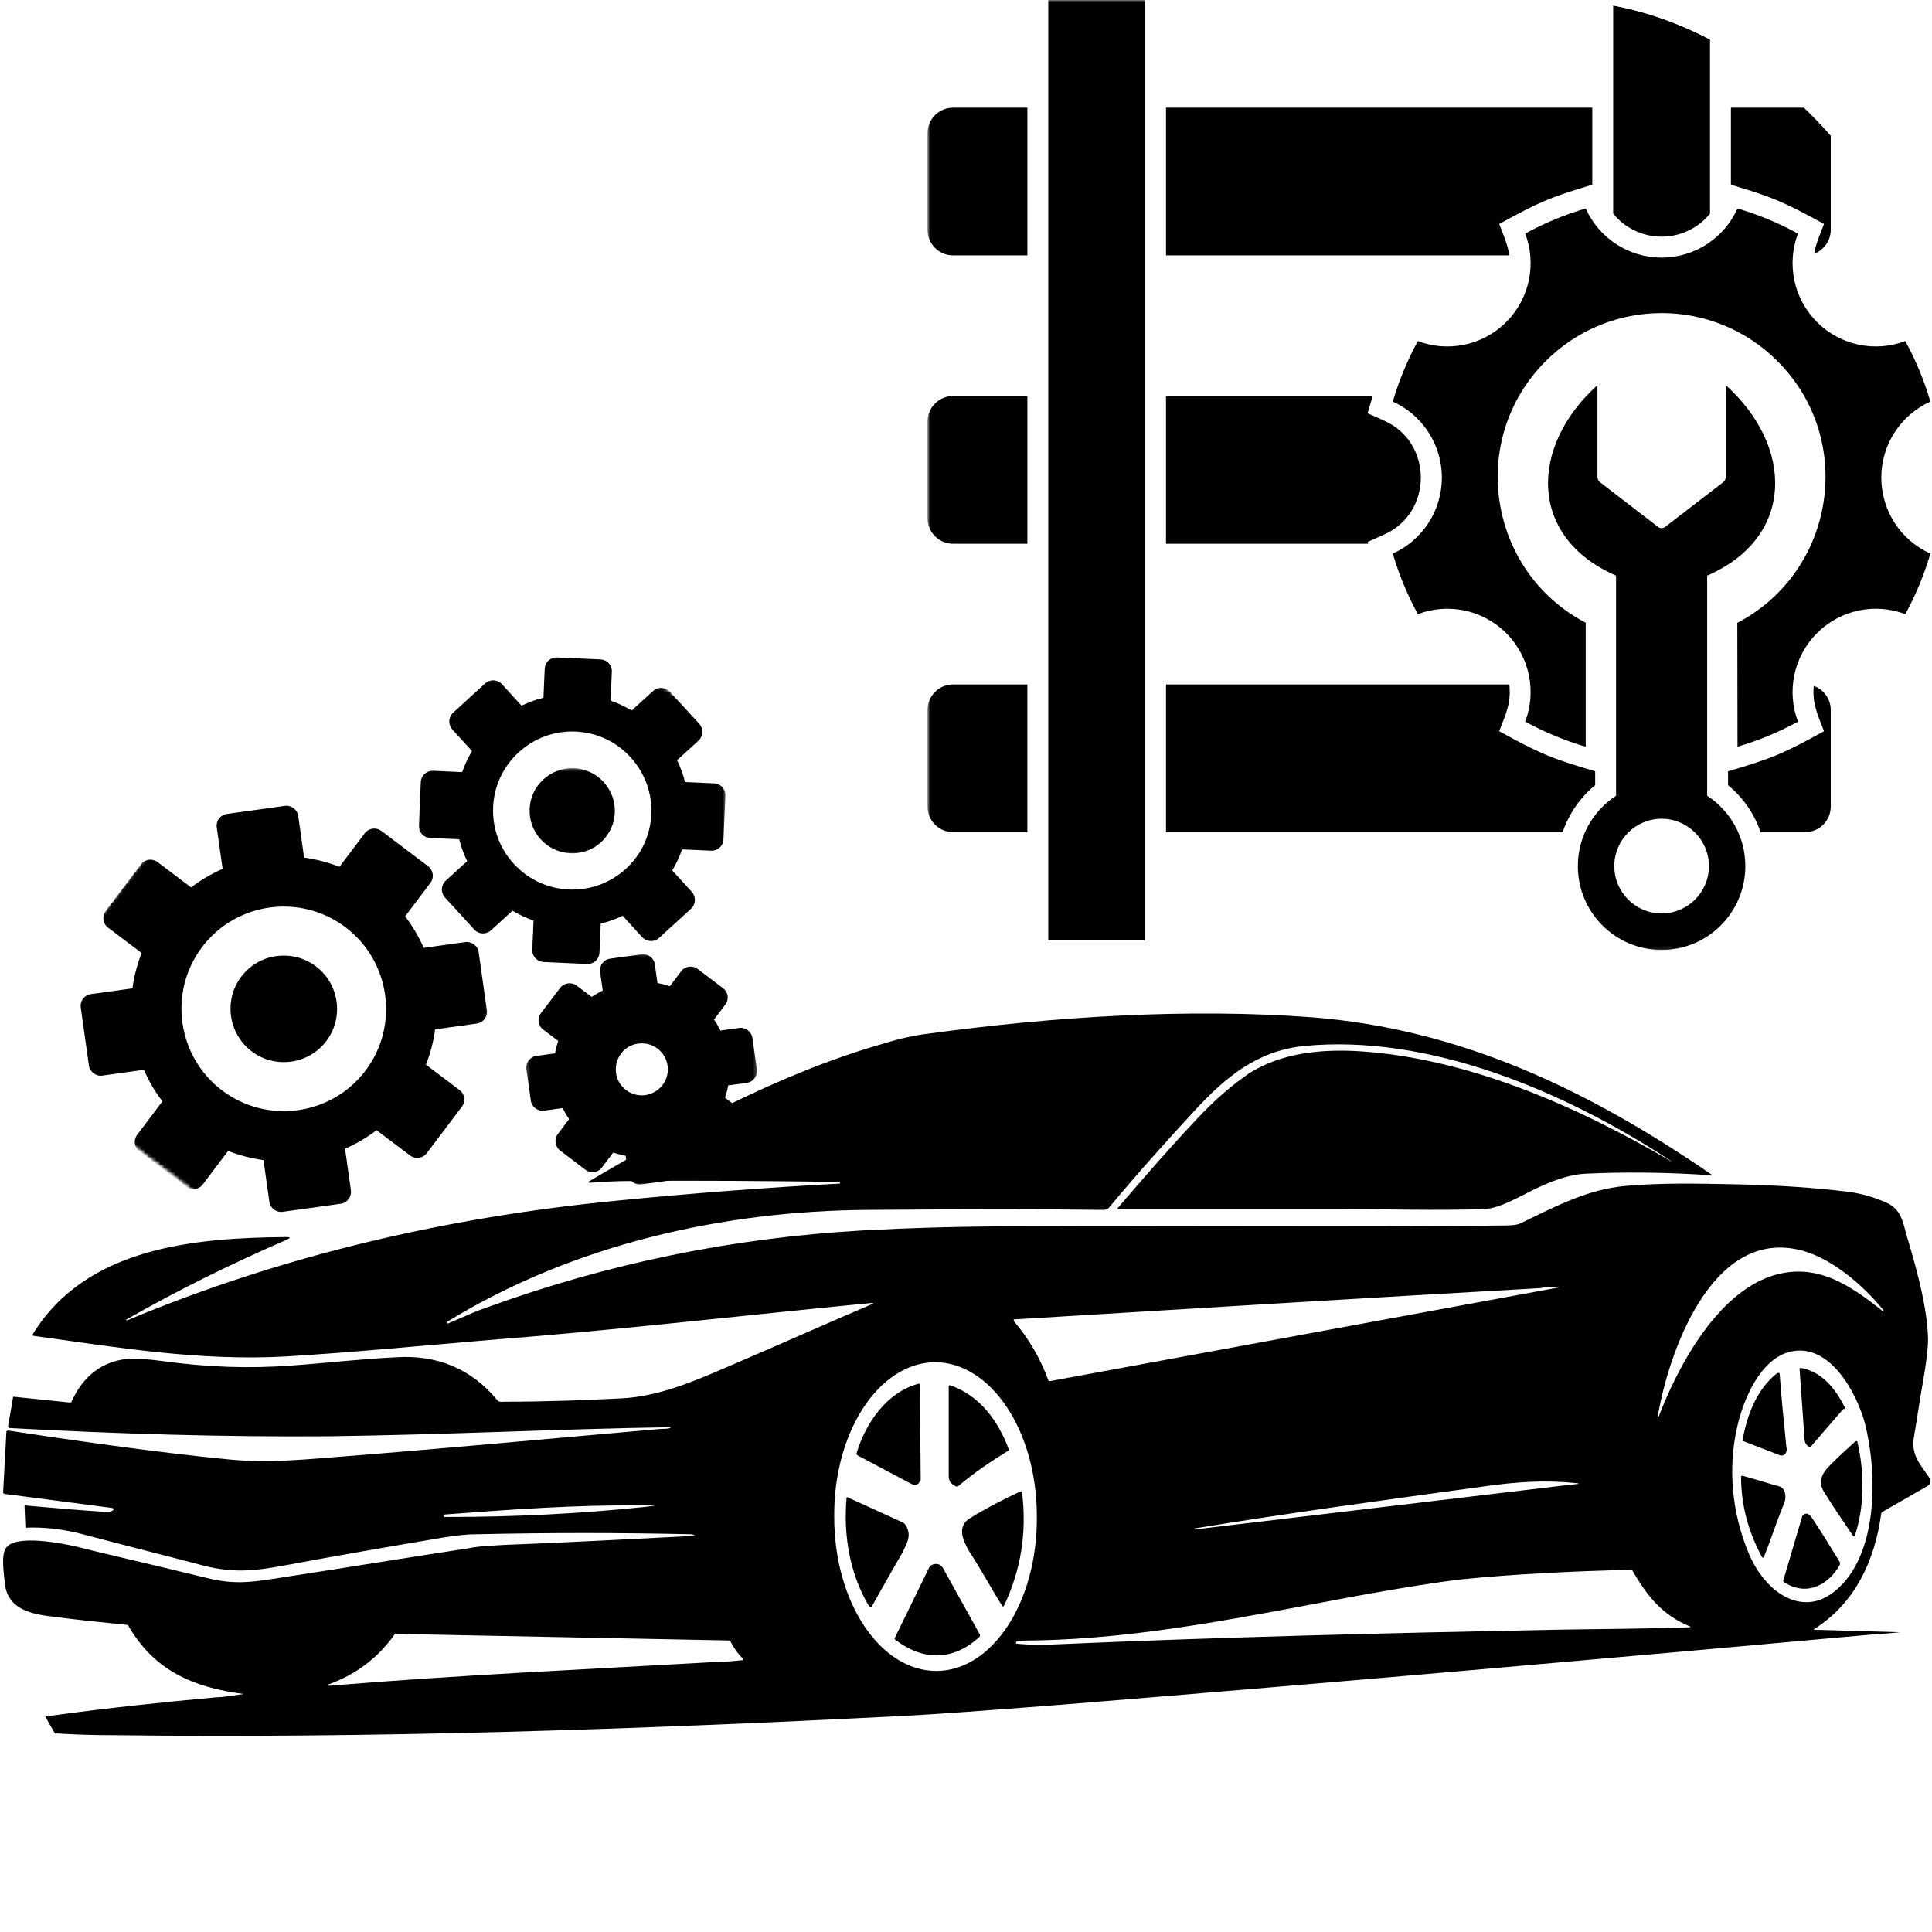 <?xml version="1.0" encoding="UTF-8"?> <svg xmlns="http://www.w3.org/2000/svg" width="512" height="512" viewBox="0 0 512 512" fill="none"><g clip-path="url(#clip0_14_474)"><mask id="mask0_14_474" style="mask-type:luminance" maskUnits="userSpaceOnUse" x="20" y="212" width="110" height="111"><path d="M20.48 212.992H129.707V322.219H20.48V212.992Z" fill="white"></path></mask><g mask="url(#mask0_14_474)"><mask id="mask1_14_474" style="mask-type:luminance" maskUnits="userSpaceOnUse" x="0" y="131" width="246" height="249"><path d="M110.005 131.915L245.675 234.325L135.861 379.803L0.192 277.392L110.005 131.915Z" fill="white"></path></mask><g mask="url(#mask1_14_474)"><mask id="mask2_14_474" style="mask-type:luminance" maskUnits="userSpaceOnUse" x="0" y="131" width="246" height="249"><path d="M110.005 131.915L245.675 234.325L135.861 379.803L0.192 277.392L110.005 131.915Z" fill="white"></path></mask><g mask="url(#mask2_14_474)"><mask id="mask3_14_474" style="mask-type:luminance" maskUnits="userSpaceOnUse" x="0" y="131" width="246" height="249"><path d="M110.005 131.915L245.675 234.325L135.861 379.803L0.192 277.392L110.005 131.915Z" fill="white"></path></mask><g mask="url(#mask3_14_474)"><path d="M121.787 288.875L112.885 282.155C114.053 279.147 114.891 276.005 115.312 272.784L126.352 271.253C128.069 271.013 129.259 269.435 129.019 267.723L126.853 252.331C126.619 250.661 124.949 249.435 123.317 249.664L112.283 251.195C110.987 248.219 109.344 245.44 107.365 242.848L114.075 233.957C115.115 232.581 114.837 230.603 113.456 229.563L101.072 220.213C99.691 219.168 97.712 219.445 96.672 220.821L89.963 229.712C86.949 228.539 83.829 227.717 80.587 227.269L79.035 216.235C78.8 214.565 77.147 213.317 75.499 213.568L60.107 215.707C58.395 215.941 57.2 217.52 57.44 219.237L58.992 230.272C56.011 231.557 53.237 233.2 50.645 235.173L41.744 228.453C40.368 227.413 38.384 227.691 37.349 229.067L28.011 241.435C26.971 242.811 27.248 244.789 28.629 245.829L37.531 252.549C36.363 255.563 35.525 258.704 35.104 261.92L24.064 263.456C22.347 263.696 21.157 265.269 21.397 266.987L23.563 282.373C23.797 284.043 25.451 285.296 27.093 285.045L38.133 283.509C39.429 286.491 41.051 289.291 43.051 291.861L36.341 300.747C35.301 302.123 35.579 304.101 36.96 305.147L49.344 314.496C50.725 315.536 52.704 315.264 53.744 313.883L60.453 304.997C63.445 306.192 66.608 307.008 69.829 307.435L71.381 318.469C71.621 320.187 73.2 321.376 74.917 321.141L90.309 319.003C91.141 318.885 91.867 318.448 92.379 317.771C92.885 317.099 93.083 316.261 92.992 315.445L91.44 304.411C94.421 303.12 97.221 301.499 99.787 299.509L108.688 306.229C110.069 307.269 112.048 306.992 113.088 305.616L122.427 293.248C123.445 291.893 123.195 289.936 121.787 288.875ZM58.88 288.987C46.917 279.957 44.544 262.917 53.541 250.997C62.539 239.083 79.6 236.709 91.536 245.717C103.472 254.731 105.872 271.787 96.875 283.707C87.877 295.627 70.837 298.016 58.88 288.987Z" fill="black"></path></g></g></g></g><mask id="mask4_14_474" style="mask-type:luminance" maskUnits="userSpaceOnUse" x="60" y="252" width="31" height="31"><path d="M60.075 252.587H90.112V282.624H60.075V252.587Z" fill="white"></path></mask><g mask="url(#mask4_14_474)"><mask id="mask5_14_474" style="mask-type:luminance" maskUnits="userSpaceOnUse" x="0" y="131" width="246" height="249"><path d="M110.005 131.915L245.675 234.325L135.861 379.803L0.192 277.392L110.005 131.915Z" fill="white"></path></mask><g mask="url(#mask5_14_474)"><mask id="mask6_14_474" style="mask-type:luminance" maskUnits="userSpaceOnUse" x="0" y="131" width="246" height="249"><path d="M110.005 131.915L245.675 234.325L135.861 379.803L0.192 277.392L110.005 131.915Z" fill="white"></path></mask><g mask="url(#mask6_14_474)"><mask id="mask7_14_474" style="mask-type:luminance" maskUnits="userSpaceOnUse" x="0" y="131" width="246" height="249"><path d="M110.005 131.915L245.675 234.325L135.861 379.803L0.192 277.392L110.005 131.915Z" fill="white"></path></mask><g mask="url(#mask7_14_474)"><path d="M83.712 256.085C77.493 251.392 68.613 252.624 63.925 258.837C59.237 265.045 60.485 273.925 66.704 278.619C72.923 283.317 81.803 282.08 86.491 275.872C91.179 269.659 89.931 260.779 83.712 256.085Z" fill="black"></path></g></g></g></g><mask id="mask8_14_474" style="mask-type:luminance" maskUnits="userSpaceOnUse" x="139" y="203" width="25" height="24"><path d="M139.264 203.435H163.84V226.645H139.264V203.435Z" fill="white"></path></mask><g mask="url(#mask8_14_474)"><mask id="mask9_14_474" style="mask-type:luminance" maskUnits="userSpaceOnUse" x="0" y="131" width="246" height="249"><path d="M110.005 131.915L245.675 234.325L135.861 379.803L0.192 277.392L110.005 131.915Z" fill="white"></path></mask><g mask="url(#mask9_14_474)"><mask id="mask10_14_474" style="mask-type:luminance" maskUnits="userSpaceOnUse" x="0" y="131" width="246" height="249"><path d="M110.005 131.915L245.675 234.325L135.861 379.803L0.192 277.392L110.005 131.915Z" fill="white"></path></mask><g mask="url(#mask10_14_474)"><mask id="mask11_14_474" style="mask-type:luminance" maskUnits="userSpaceOnUse" x="0" y="131" width="246" height="249"><path d="M110.005 131.915L245.675 234.325L135.861 379.803L0.192 277.392L110.005 131.915Z" fill="white"></path></mask><g mask="url(#mask11_14_474)"><path d="M143.307 222.453C143.781 222.971 144.293 223.44 144.848 223.856C149.109 227.072 155.211 226.923 159.28 223.195C161.504 221.136 162.795 218.379 162.939 215.381C163.077 212.379 161.995 209.483 159.979 207.253C155.771 202.661 148.619 202.331 144.027 206.533C139.408 210.672 139.099 217.861 143.307 222.453Z" fill="black"></path></g></g></g></g><mask id="mask12_14_474" style="mask-type:luminance" maskUnits="userSpaceOnUse" x="139" y="252" width="62" height="63"><path d="M139.264 252.587H200.704V314.027H139.264V252.587Z" fill="white"></path></mask><g mask="url(#mask12_14_474)"><mask id="mask13_14_474" style="mask-type:luminance" maskUnits="userSpaceOnUse" x="0" y="131" width="246" height="249"><path d="M110.005 131.915L245.675 234.325L135.861 379.803L0.192 277.392L110.005 131.915Z" fill="white"></path></mask><g mask="url(#mask13_14_474)"><mask id="mask14_14_474" style="mask-type:luminance" maskUnits="userSpaceOnUse" x="0" y="131" width="246" height="249"><path d="M110.005 131.915L245.675 234.325L135.861 379.803L0.192 277.392L110.005 131.915Z" fill="white"></path></mask><g mask="url(#mask14_14_474)"><mask id="mask15_14_474" style="mask-type:luminance" maskUnits="userSpaceOnUse" x="0" y="131" width="246" height="249"><path d="M110.005 131.915L245.675 234.325L135.861 379.803L0.192 277.392L110.005 131.915Z" fill="white"></path></mask><g mask="url(#mask15_14_474)"><path d="M196.091 293.904L192.128 290.912C192.496 289.851 192.789 288.736 192.992 287.632C194.203 287.488 195.787 287.264 197.899 286.971C198.736 286.859 199.456 286.421 199.968 285.744C200.48 285.067 200.699 284.251 200.581 283.419L199.413 275.109C199.296 274.272 198.859 273.547 198.181 273.035C197.531 272.544 196.688 272.304 195.856 272.421L190.928 273.104C190.427 272.096 189.867 271.12 189.221 270.203L192.208 266.245C192.72 265.573 192.939 264.757 192.821 263.92C192.704 263.083 192.267 262.363 191.589 261.851L184.896 256.795C183.515 255.755 181.536 256.032 180.496 257.408L177.509 261.365C176.448 260.997 175.36 260.72 174.229 260.496C174.171 260.101 174.112 259.664 174.048 259.221L173.536 255.573C173.296 253.856 171.717 252.667 170 252.901L161.691 254.059C159.973 254.299 158.784 255.872 159.024 257.589C159.307 259.611 159.536 261.237 159.733 262.491C158.731 262.987 157.733 263.573 156.789 264.197L152.827 261.205C151.451 260.165 149.472 260.443 148.432 261.819L143.36 268.485C142.848 269.163 142.629 269.973 142.747 270.811C142.864 271.648 143.301 272.368 143.979 272.88L147.941 275.872C147.573 276.933 147.28 278.048 147.077 279.152C145.819 279.307 144.192 279.531 142.171 279.813C140.453 280.048 139.264 281.627 139.504 283.344L140.672 291.653C140.912 293.365 142.496 294.56 144.208 294.32L149.115 293.664C149.616 294.667 150.176 295.643 150.821 296.56L147.835 300.517C146.795 301.893 147.077 303.872 148.453 304.917L155.131 309.995C155.781 310.485 156.624 310.725 157.461 310.613C158.293 310.496 159.019 310.059 159.531 309.381L162.512 305.429C163.573 305.797 164.693 306.085 165.797 306.293C165.947 307.504 166.165 309.088 166.464 311.2C166.704 312.912 168.283 314.107 170 313.867L178.309 312.715C179.147 312.597 179.872 312.16 180.379 311.483C180.891 310.805 181.115 309.995 180.997 309.157L180.304 304.235C181.307 303.733 182.283 303.173 183.221 302.507L187.184 305.493C187.835 305.989 188.677 306.229 189.515 306.112C190.347 305.995 191.072 305.563 191.579 304.885L196.629 298.197C197.749 296.923 197.472 294.944 196.091 293.904ZM171.003 290.219C169.173 290.448 167.36 289.984 165.909 288.885C164.427 287.771 163.483 286.149 163.248 284.325C163.013 282.496 163.477 280.683 164.592 279.205C165.707 277.728 167.323 276.789 169.152 276.555C170.981 276.325 172.795 276.789 174.251 277.888C177.285 280.176 177.893 284.528 175.584 287.541C174.443 288.997 172.827 289.941 171.003 290.219Z" fill="black"></path></g></g></g></g><mask id="mask16_14_474" style="mask-type:luminance" maskUnits="userSpaceOnUse" x="110" y="173" width="83" height="84"><path d="M110.592 173.397H192.512V256.683H110.592V173.397Z" fill="white"></path></mask><g mask="url(#mask16_14_474)"><mask id="mask17_14_474" style="mask-type:luminance" maskUnits="userSpaceOnUse" x="0" y="131" width="246" height="249"><path d="M110.005 131.915L245.675 234.325L135.861 379.803L0.192 277.392L110.005 131.915Z" fill="white"></path></mask><g mask="url(#mask17_14_474)"><mask id="mask18_14_474" style="mask-type:luminance" maskUnits="userSpaceOnUse" x="0" y="131" width="246" height="249"><path d="M110.005 131.915L245.675 234.325L135.861 379.803L0.192 277.392L110.005 131.915Z" fill="white"></path></mask><g mask="url(#mask18_14_474)"><mask id="mask19_14_474" style="mask-type:luminance" maskUnits="userSpaceOnUse" x="0" y="131" width="246" height="249"><path d="M110.005 131.915L245.675 234.325L135.861 379.803L0.192 277.392L110.005 131.915Z" fill="white"></path></mask><g mask="url(#mask19_14_474)"><path d="M119.893 193.344L125.088 199.035C124.032 200.795 123.173 202.661 122.485 204.619L114.795 204.272C113.957 204.235 113.147 204.523 112.528 205.083C111.915 205.637 111.552 206.427 111.515 207.264L111.003 218.784C110.96 219.621 111.253 220.432 111.813 221.051C112.373 221.664 113.163 222.027 113.995 222.069L121.691 222.411C122.192 224.405 122.891 226.347 123.803 228.213L118.123 233.397C117.504 233.952 117.147 234.741 117.104 235.579C117.067 236.411 117.36 237.221 117.915 237.84L125.701 246.352C125.835 246.491 125.963 246.629 126.117 246.741C127.296 247.632 128.992 247.573 130.123 246.544L135.808 241.36C137.568 242.416 139.44 243.275 141.397 243.968L141.061 251.659C140.971 253.397 142.341 254.864 144.059 254.939L155.589 255.467C156.421 255.509 157.232 255.216 157.851 254.661C158.464 254.101 158.827 253.312 158.864 252.48L159.2 244.789C161.189 244.288 163.131 243.595 165.003 242.683L170.192 248.373C170.752 248.987 171.541 249.349 172.379 249.392C173.211 249.429 174.021 249.141 174.64 248.581L183.141 240.811C184.416 239.648 184.496 237.664 183.349 236.368L178.155 230.677C179.205 228.917 180.064 227.051 180.757 225.099L188.448 225.44C189.285 225.483 190.096 225.189 190.709 224.629C191.328 224.075 191.685 223.285 191.728 222.453L192.235 210.885C192.272 210.048 191.979 209.237 191.419 208.619C190.864 208 190.075 207.643 189.237 207.6L181.547 207.259C181.04 205.264 180.341 203.323 179.429 201.456L185.115 196.272C186.384 195.109 186.464 193.125 185.317 191.829L177.531 183.317C176.341 182.027 174.384 181.963 173.088 183.104L167.403 188.288C165.643 187.232 163.771 186.373 161.813 185.68L162.144 177.995C162.192 177.2 161.899 176.389 161.339 175.776C160.784 175.157 159.995 174.795 159.157 174.752L147.627 174.229C146.795 174.187 145.984 174.48 145.365 175.035C144.747 175.589 144.389 176.379 144.352 177.216L144.016 184.907C142.027 185.408 140.085 186.101 138.213 187.013L133.024 181.323C132.464 180.704 131.675 180.341 130.837 180.304C130.005 180.261 129.195 180.555 128.576 181.109L120.075 188.88C119.456 189.44 119.099 190.229 119.056 191.061C119.04 191.915 119.333 192.725 119.893 193.344ZM137.483 199.349C141.616 195.595 146.965 193.616 152.56 193.872C158.16 194.123 163.339 196.544 167.104 200.683C170.869 204.821 172.853 210.171 172.608 215.76C172.363 221.355 169.952 226.528 165.813 230.288C158.245 237.189 146.944 237.504 139.019 231.525C138.016 230.768 137.067 229.888 136.171 228.939C128.336 220.432 128.933 207.125 137.483 199.349Z" fill="black"></path></g></g></g></g><path d="M64.565 448.923C61.509 449.36 59.109 449.797 57.365 449.797C42.955 451.104 28.549 452.635 14.144 454.597C11.525 455.035 4.757 455.472 2.795 457.216C2.576 457.435 2.576 457.435 2.795 457.653C3.883 458.091 4.539 458.523 4.976 458.523C13.051 459.397 21.349 459.835 29.643 459.835C99.056 460.709 168.688 458.309 237.883 454.816C247.051 454.379 261.456 453.291 281.323 451.76C356.629 445.653 428.005 439.323 495.456 433.216C498.949 432.997 501.568 432.779 503.531 432.56C495.893 432.341 488.469 432.123 480.832 431.904C480.613 431.904 480.613 431.904 480.832 431.685C491.525 424.923 496.763 413.797 498.512 401.36C498.512 400.923 498.731 400.704 499.168 400.485L510.955 393.723C511.605 393.285 511.824 392.411 511.392 391.76C508.768 387.829 506.368 385.648 507.243 380.629C508.117 375.611 508.768 370.811 509.643 366.011C510.517 360.992 510.955 357.285 510.955 354.885C510.736 345.717 507.461 334.811 505.28 327.392C504.187 323.467 503.749 320.411 499.819 318.667C496.331 317.136 493.056 316.261 489.781 315.829C480.832 314.736 471.008 314.08 460.309 313.861C449.835 313.648 440.011 313.429 430.624 314.299C420.805 315.173 412.069 319.755 403.12 324.117C402.032 324.773 399.413 324.773 397.883 324.773C355.099 325.211 317.12 324.773 269.536 324.992C254.475 324.992 240.72 325.429 228.496 326.08C194.224 328.048 161.045 334.811 128.741 346.592C125.467 347.685 121.973 349.429 118.699 350.736C118.48 350.736 118.48 350.736 118.48 350.523V350.304C151.877 329.792 191.605 320.848 230.245 320.629C256 320.411 276.736 320.411 292.453 320.629C293.109 320.629 293.328 320.411 293.765 320.192C301.184 311.248 308.827 302.736 316.683 294.224C324.757 285.499 333.056 278.517 345.493 277.205C378.672 273.936 414.693 289.211 442.629 307.536C442.629 307.536 442.848 307.536 442.848 307.755C443.067 307.973 442.848 307.973 442.848 307.755C417.963 293.136 388.277 280.043 359.029 278.517C349.424 278.08 339.381 279.173 331.088 284.405C326.944 287.243 322.139 291.173 316.901 296.843C309.696 304.48 302.928 312.336 296.165 320.192V320.411C315.371 320.411 334.8 320.411 354.011 320.411C367.104 320.411 380.203 320.848 393.52 320.411C397.445 320.192 402.683 317.136 406.176 315.392C411.2 312.992 415.563 311.248 420.368 311.029C429.968 310.592 440.885 310.592 453.547 311.461C453.765 311.461 453.765 311.461 453.547 311.248C420.805 288.773 386.971 272.624 347.461 269.573C314.933 267.173 279.355 269.355 245.957 273.936C242.251 274.373 238.32 275.243 234.171 276.555C206.448 284.405 179.163 299.461 156.245 312.992C155.808 313.211 155.808 313.429 156.245 313.429C159.52 313.211 163.013 312.992 166.069 312.992C184.843 312.773 203.829 312.992 222.603 313.211C222.603 313.211 222.821 313.211 222.603 313.429C222.603 313.429 222.603 313.429 222.603 313.648C202.741 314.736 182.875 316.261 163.013 318.229C118.48 322.592 75.045 332.629 33.787 349.867H33.573C33.355 349.867 33.355 349.648 33.573 349.648C47.323 341.792 61.509 334.811 76.133 328.48C77.008 328.048 77.008 327.829 75.92 327.829C51.691 328.048 22.875 330.448 8.688 353.573C8.469 353.792 8.688 354.011 8.907 354.011C30.949 357.067 52.997 360.773 75.92 359.467C93.819 358.373 111.717 356.629 129.835 355.104C163.664 352.485 197.28 348.555 231.115 345.285C231.115 345.285 231.115 345.285 231.333 345.285C231.333 345.285 231.333 345.285 231.333 345.504C218.021 351.173 204.923 357.067 191.605 362.741C183.531 366.229 174.144 370.155 164.539 370.592C155.589 371.029 145.333 371.467 133.541 371.467C132.672 371.467 132.235 371.685 131.579 370.811C124.811 362.741 115.861 359.029 105.168 359.685C95.781 360.123 86.613 361.211 77.445 361.867C65.877 362.741 54.96 362.304 43.611 360.773C38.811 360.123 35.536 359.904 33.787 360.123C27.024 360.773 22 364.704 18.944 371.467C18.944 371.685 18.725 371.685 18.507 371.685L3.664 370.155C3.445 370.155 3.445 370.155 3.445 370.373L2.139 378.011C2.139 378.229 2.357 378.448 2.576 378.448C30.731 379.973 59.109 380.848 87.269 380.629C119.573 380.192 148.389 378.667 177.637 378.229V378.448C176.763 378.667 176.107 378.667 175.237 378.667C147.515 381.067 120.011 383.685 92.288 385.867C81.157 386.741 71.115 387.829 60.421 386.741C42.085 384.992 17.856 381.504 2.139 379.104C1.92 379.104 1.92 379.104 1.701 379.323L0.827 395.467C0.827 395.685 1.045 395.904 1.264 395.904L29.643 399.611C29.861 399.611 30.08 399.829 30.08 400.048C30.08 400.048 30.08 400.267 29.861 400.267C29.643 400.485 29.205 400.704 28.549 400.704C21.349 400.267 13.925 399.611 6.72 398.96C6.501 398.96 6.501 398.96 6.501 399.179L6.72 404.629C6.72 404.848 6.939 404.848 6.939 404.848C11.744 404.629 16.325 405.285 20.256 406.16C37.717 410.741 49.067 413.579 53.872 414.885C61.509 416.848 66.965 416.416 75.264 414.885C89.232 412.267 103.2 409.867 117.392 407.467C120.229 407.029 123.067 406.597 126.123 406.597C145.115 406.16 164.32 406.16 183.312 406.597C183.531 406.597 183.531 406.597 183.749 406.816H183.968C184.187 406.816 184.187 406.816 183.968 407.029H183.749H183.531C166.72 407.904 150.133 408.779 133.328 409.429C130.272 409.648 127.429 409.648 124.16 410.304C108.443 412.704 92.507 415.323 76.789 417.723C67.184 419.248 62.603 420.123 54.741 418.16C36.843 413.797 25.275 411.179 20.256 409.867C16.544 408.997 4.32 406.597 1.701 410.085C0.176 411.829 1.045 417.067 1.264 419.467C1.92 426.453 8.251 427.76 13.925 428.416C20.475 429.285 27.024 429.941 33.568 430.597C33.787 430.597 34.005 430.816 34.005 430.816C40.773 442.597 51.035 447.179 64.565 448.923C65.003 448.923 65.003 448.704 64.565 448.923ZM469.696 338.085C454.853 342.885 444.597 362.304 439.573 375.392C439.573 375.392 439.355 375.611 439.355 375.392C439.355 375.392 439.355 375.392 439.355 375.173C442.192 358.592 453.328 326.299 476.245 331.099C484.757 332.848 493.488 340.267 499.168 347.248C499.168 347.248 499.168 347.248 499.168 347.467C499.168 347.467 499.168 347.467 498.949 347.467C490.437 340.704 481.483 334.373 469.696 338.085ZM413.381 341.136L278.267 366.011C278.048 366.011 277.829 366.011 277.829 365.792C275.648 359.904 272.592 354.667 268.661 350.085C268.661 350.085 268.661 349.867 268.661 349.648C268.661 349.648 268.661 349.648 268.88 349.648C315.371 346.811 361.867 343.973 408.363 341.355C409.888 340.917 411.637 340.917 413.381 341.136C413.381 340.917 413.381 340.917 413.381 341.136ZM486.288 421.648C483.013 424.267 479.739 425.141 476.027 424.267C469.915 422.741 465.333 416.635 463.152 410.96C459.003 400.704 457.909 389.141 460.309 378.448C461.84 371.248 466.421 359.904 474.72 358.155C484.976 355.973 491.963 369.067 494.144 376.923C497.637 390.229 497.856 412.267 486.288 421.648ZM248.144 442.816C233.301 442.816 221.077 424.704 221.077 402.016C220.859 379.541 232.864 361.211 247.707 360.992C262.549 360.992 274.773 379.104 274.773 401.797C274.992 424.485 262.987 442.816 248.144 442.816ZM415.781 393.504C382.821 397.429 349.861 401.36 316.901 405.285C316.683 405.285 316.683 405.285 316.464 405.285C316.245 405.285 316.245 405.067 316.464 405.067C341.787 400.923 367.541 397.429 393.083 393.941C402.251 392.629 409.669 392.192 417.963 393.067C418.4 393.067 418.4 393.285 417.963 393.285C417.312 393.285 416.656 393.504 415.781 393.504ZM170.432 399.397C153.627 401.141 136.384 402.011 118.267 402.011C118.048 402.011 118.048 402.011 117.829 402.011C117.611 402.011 117.611 401.797 117.611 401.797C117.611 401.579 117.611 401.36 117.829 401.36C135.072 400.048 152.971 398.741 170.213 398.96C174.581 398.741 174.581 398.96 170.432 399.397ZM411.637 431.904C367.104 432.779 322.795 433.867 278.267 435.835C275.429 436.053 272.592 435.835 269.536 435.616C269.317 435.616 269.099 435.397 269.317 435.179C269.317 434.96 269.536 434.96 269.749 434.96C271.061 434.741 272.373 434.741 273.68 434.741C302.715 434.304 331.088 428.197 359.467 422.96C372.56 420.56 381.515 419.248 386.752 418.597C401.813 417.067 417.093 416.416 432.155 415.979C432.373 415.979 432.592 415.979 432.592 416.197C436.517 422.96 440.448 427.979 447.872 431.035C447.872 431.035 448.091 431.253 447.872 431.253C447.872 431.253 447.872 431.253 447.653 431.253C435.648 431.685 423.424 431.685 411.637 431.904ZM190.08 440.416C155.808 442.379 121.323 443.904 87.269 446.741C87.051 446.741 87.051 446.741 87.051 446.523C87.051 446.523 87.051 446.304 87.269 446.304C94.469 443.685 100.149 439.323 104.512 433.216C104.512 432.997 104.731 432.997 104.949 432.997L193.136 434.741C193.355 434.741 193.355 434.741 193.573 434.96C194.443 436.704 195.536 438.235 196.848 439.541C196.848 439.541 196.848 439.76 196.848 439.979C196.848 439.979 196.848 439.979 196.629 439.979C194.443 440.197 192.261 440.416 190.08 440.416Z" fill="black"></path><path d="M488.907 372.992C486.507 368.192 483.013 363.611 477.339 362.523C477.12 362.523 476.901 362.523 476.901 362.741C477.339 369.067 477.776 375.173 478.213 381.285C478.213 382.16 478.645 382.811 479.083 383.248C479.52 383.467 479.957 383.467 480.176 383.029L488.469 373.429C489.125 373.429 489.125 373.211 488.907 372.992Z" fill="black"></path><path d="M472.971 385.429C473.408 384.992 473.627 384.341 473.408 383.467C472.752 376.923 472.101 370.592 471.664 364.485C471.664 363.829 471.445 363.611 470.789 364.048C465.552 368.192 462.933 375.173 461.84 381.504C461.84 381.723 461.84 381.941 462.059 381.941L471.664 385.648C472.315 385.867 472.752 385.648 472.971 385.429Z" fill="black"></path><path d="M243.557 366.667C235.045 368.848 229.371 377.141 226.971 385.211C226.971 385.429 226.971 385.429 227.189 385.648L241.595 393.285C242.464 393.723 243.339 393.504 243.776 392.629C243.995 392.411 243.995 392.197 243.995 391.76L243.776 366.885C243.776 366.885 243.776 366.667 243.557 366.667Z" fill="black"></path><path d="M267.349 384.341C267.349 384.341 267.568 384.123 267.349 384.123C264.512 376.485 259.712 369.941 251.851 367.104C251.632 367.104 251.419 367.104 251.419 367.323C251.419 367.323 251.419 367.323 251.419 367.541C251.419 375.392 251.419 383.248 251.419 391.104C251.419 392.629 252.069 393.285 253.381 393.941C253.6 393.941 253.819 393.941 253.819 393.941C258.181 390.229 262.768 387.179 267.349 384.341Z" fill="black"></path><path d="M491.744 381.941C489.125 384.341 485.195 387.829 483.669 389.792C482.357 391.541 482.139 393.504 483.451 395.467C485.851 399.397 488.469 403.104 491.088 407.029C491.307 407.248 491.307 407.248 491.525 407.029C494.144 399.397 494.144 390.011 492.181 381.941C492.181 381.941 491.963 381.941 491.744 381.941Z" fill="black"></path><path d="M472.752 398.523C473.408 397.211 473.408 394.597 471.664 393.941C468.389 393.067 465.115 391.979 461.84 391.104C461.621 391.104 461.403 391.104 461.403 391.323C461.403 398.96 463.365 405.941 466.859 412.485C467.077 412.923 467.296 412.923 467.515 412.485C469.264 408.123 470.789 403.323 472.752 398.523Z" fill="black"></path><path d="M256.875 402.448C253.6 404.629 255.125 408.123 256.875 411.179C259.931 415.76 262.549 420.779 265.605 425.579C265.824 425.797 265.824 425.797 266.043 425.579C270.624 415.979 272.155 405.941 270.843 395.467C270.843 395.248 270.624 395.248 270.405 395.248C263.856 398.304 259.275 400.923 256.875 402.448Z" fill="black"></path><path d="M240.064 404.197C239.845 403.979 239.627 403.76 239.408 403.541L224.565 396.779C224.347 396.779 224.347 396.779 224.347 396.997C223.477 407.029 225.221 417.067 230.245 425.579C230.459 425.797 230.677 425.797 230.896 425.797C230.896 425.797 231.115 425.797 231.115 425.579C233.733 420.997 236.352 416.197 239.195 411.397C240.501 408.56 241.595 407.029 240.064 404.197Z" fill="black"></path><path d="M472.752 419.248C478.645 423.179 484.539 420.123 487.595 414.667C487.595 414.448 487.595 414.235 487.595 414.016C485.195 410.085 482.795 406.16 480.176 402.229C479.957 401.797 479.52 401.36 479.301 401.36C478.864 400.923 478.213 401.141 477.776 401.579C477.776 401.579 477.557 401.797 477.557 402.016L472.533 419.035C472.533 418.816 472.533 419.035 472.752 419.248Z" fill="black"></path><path d="M237.227 434.523C244.651 440.197 252.507 440.197 259.493 433.867C259.712 433.653 259.712 433.435 259.712 433.216L249.888 415.541C249.232 414.448 248.144 414.235 247.051 414.667C246.613 414.885 246.395 415.104 246.176 415.541L237.227 433.867C237.008 434.304 237.008 434.304 237.227 434.523Z" fill="black"></path><mask id="mask20_14_474" style="mask-type:luminance" maskUnits="userSpaceOnUse" x="245" y="0" width="267" height="252"><path d="M245.76 0H511.963V251.904H245.76V0Z" fill="white"></path></mask><g mask="url(#mask20_14_474)"><path fill-rule="evenodd" clip-rule="evenodd" d="M460.459 197.893L460.405 165.061C486.213 151.6 491.957 116.635 471.061 95.712C454.096 78.725 426.587 78.725 409.621 95.712C388.747 116.613 394.464 151.557 420.229 165.029V197.893C414.603 196.24 409.227 193.995 404.192 191.237C407.179 183.419 405.509 174.149 399.163 167.797C392.816 161.44 383.563 159.771 375.749 162.757C373.003 157.712 370.757 152.336 369.104 146.704C376.741 143.291 382.107 135.557 382.107 126.571C382.107 117.584 376.741 109.851 369.104 106.432C370.757 100.805 373.003 95.424 375.749 90.379C383.563 93.365 392.816 91.696 399.163 85.344C405.509 78.987 407.179 69.723 404.192 61.904C409.232 59.147 414.603 56.901 420.229 55.248C423.643 62.896 431.365 68.267 440.341 68.267C449.317 68.267 457.04 62.896 460.453 55.248C466.075 56.901 471.445 59.147 476.485 61.904C473.504 69.723 475.168 78.987 481.52 85.344C487.867 91.696 497.12 93.365 504.928 90.379C507.675 95.424 509.925 100.805 511.573 106.432C503.936 109.851 498.571 117.584 498.571 126.571C498.571 135.557 503.936 143.291 511.573 146.704C509.925 152.336 507.675 157.712 504.928 162.757C497.12 159.771 487.867 161.44 481.52 167.797C475.168 174.149 473.504 183.413 476.485 191.237C471.456 193.995 466.08 196.24 460.459 197.893ZM428.272 210.88C422.181 214.843 418.149 221.712 418.149 229.531C418.149 241.797 428.085 251.749 440.341 251.749C452.597 251.749 462.533 241.797 462.533 229.531C462.533 221.717 458.501 214.843 452.416 210.88V152.549C475.712 142.421 475.413 118.32 457.344 102.075V126.432C457.344 127.04 457.024 127.515 456.539 127.888L441.264 139.648C440.72 140.064 439.957 140.064 439.413 139.648L424.139 127.888C423.659 127.52 423.339 127.04 423.339 126.432V102.075C405.269 118.32 404.971 142.421 428.272 152.549V210.88ZM440.341 216.976C447.264 216.976 452.88 222.597 452.88 229.525C452.88 236.459 447.264 242.075 440.341 242.075C433.419 242.075 427.808 236.459 427.808 229.525C427.808 222.597 433.419 216.976 440.341 216.976ZM303.467 249.195H277.803V-0.139H303.467V249.195ZM427.509 -0.139V56.613C430.597 60.421 435.296 62.72 440.341 62.72C445.392 62.72 450.091 60.416 453.173 56.613V-0.139H427.509ZM272.267 67.68H252.56C248.848 67.68 245.808 64.64 245.808 60.923V35.285C245.808 31.573 248.843 28.533 252.56 28.533H272.267V67.68ZM252.555 220.523C248.843 220.523 245.808 217.488 245.808 213.771V188.133C245.808 184.421 248.843 181.381 252.555 181.381H272.261V220.523H252.555ZM309.003 181.381V220.523H414.112C415.765 215.691 418.731 211.371 422.736 208.08V204.405C410.816 200.901 408.091 199.685 397.296 193.787C398.96 189.424 400.576 186.261 399.968 181.381H309.003ZM480.672 181.771C480.197 186.459 481.781 189.584 483.387 193.787C472.597 199.685 469.867 200.901 457.952 204.405V208.08C461.952 211.376 464.923 215.691 466.576 220.523H478.421C482.133 220.523 485.168 217.488 485.168 213.771V188.133C485.168 185.211 483.285 182.704 480.672 181.771ZM362.571 144.101L362.432 143.621L366.848 141.648C379.765 135.867 379.765 117.275 366.848 111.493L362.432 109.52L363.771 104.955H309.003V144.101H362.571ZM272.267 144.101H252.56C248.848 144.101 245.808 141.061 245.808 137.344V111.712C245.808 108 248.843 104.955 252.56 104.955H272.267V144.101ZM309.003 28.533V67.68H399.968C399.627 64.917 398.325 62.048 397.296 59.355C407.525 53.765 410.528 52.325 421.973 48.96V28.533H309.003ZM458.709 28.533V48.96C470.155 52.325 473.163 53.771 483.387 59.355C482.448 61.824 481.157 64.736 480.773 67.253C483.333 66.288 485.168 63.808 485.168 60.928V35.291C485.168 31.573 482.133 28.533 478.416 28.533H458.709Z" fill="black"></path></g></g><defs><clipPath id="clip0_14_474"><rect width="512" height="512" rx="100" fill="white"></rect></clipPath></defs></svg> 